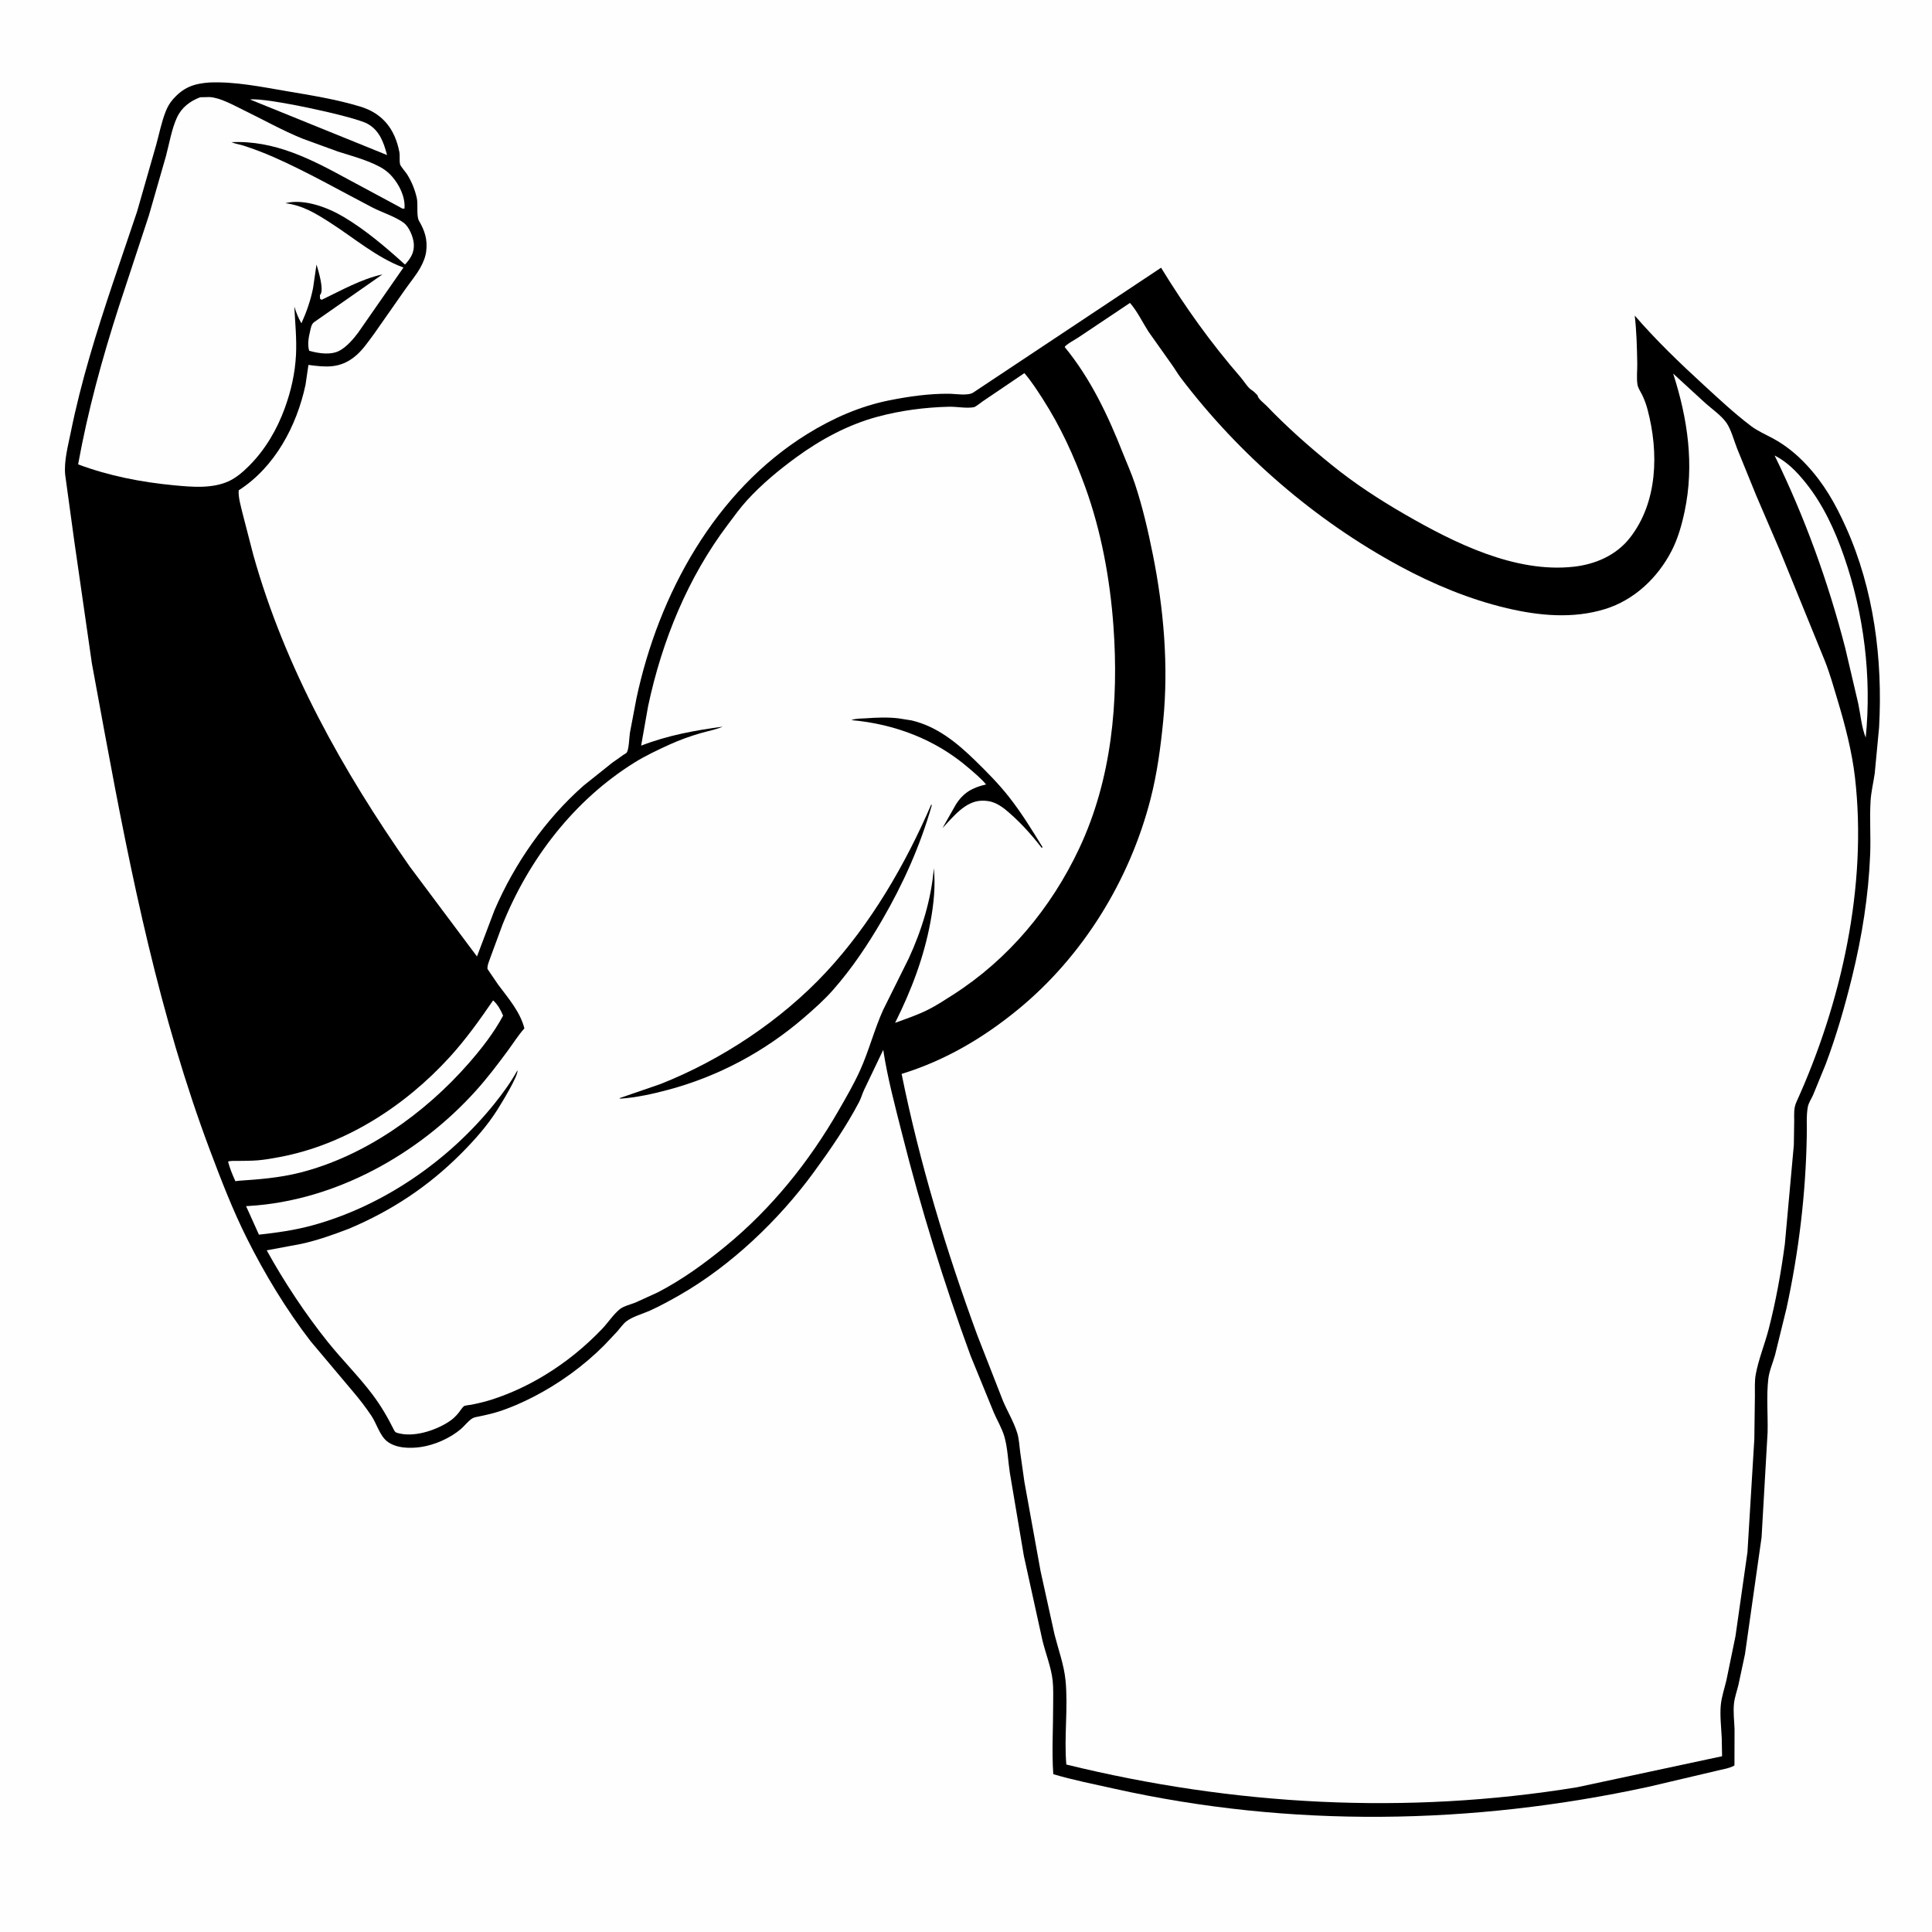 <svg version="1.1" xmlns="http://www.w3.org/2000/svg" style="display: block;" viewBox="0 0 2048 2048" width="1024" height="1024">
<path transform="translate(0,0)" fill="rgb(254,254,254)" d="M -0 -0 L 2048 0 L 2048 2048 L -0 2048 L -0 -0 z"/>
<path transform="translate(0,0)" fill="rgb(0,0,0)" d="M 222.265 87.43 C 249.393 86.337 276.965 92.07 303.593 96.587 C 329.932 101.056 356.368 105.233 382 113.013 C 405.684 120.202 418.653 136.953 423.323 161.048 C 424.129 165.209 423.149 170.455 424.143 174.252 C 424.742 176.542 430.047 182.397 431.653 184.982 C 436.486 192.759 439.914 201.251 441.883 210.193 C 443.254 216.421 441.259 229.137 444.136 234.06 C 450.301 244.608 453.279 253.814 451.825 266.148 C 451.106 272.246 448.677 278.124 445.724 283.471 C 441.03 291.969 434.356 299.756 428.832 307.765 L 396.591 353.804 C 390.057 362.614 383.942 371.936 375.167 378.72 C 359.675 390.698 345.082 389.254 326.959 386.819 L 323.864 407.923 C 314.5 451.656 291.364 495.192 253.022 519.768 C 252.457 527.168 255.337 536.626 257.034 543.848 L 268.5 588.186 C 302.134 708.079 363.269 816.998 434.286 918.5 L 505.622 1013.9 L 524.174 964.867 C 545.507 915.26 578.104 868.444 618.729 832.712 L 649.04 808.5 L 660.745 800.242 C 661.606 799.647 663.919 798.476 664.405 797.726 C 666.743 794.115 667.017 781.624 667.713 776.93 L 674.703 740.102 C 698.194 629.884 758.014 520.599 855.664 460.106 C 882.663 443.381 911.918 430.448 943.202 424.273 C 963.911 420.185 984.846 417.209 1006 417.382 C 1012.82 417.438 1026.3 419.888 1031.86 415.998 L 1230.79 283.79 C 1256.2 325.313 1283.4 363.356 1315.34 400.194 C 1318.56 403.903 1322.77 410.996 1326.72 413.422 C 1329.14 414.912 1331 416.991 1333.02 418.995 C 1333.68 423.066 1339.77 427.203 1342.72 430.282 C 1364.3 452.811 1387.41 473.229 1411.65 492.862 C 1435.92 512.519 1461.98 529.517 1489 545.114 C 1541.47 575.406 1605.83 607.595 1668.03 600.768 C 1690.95 598.251 1713.02 588.815 1727.58 570.358 C 1757.53 532.403 1758.39 479.102 1746.52 434.312 C 1745.11 429.009 1743.32 423.951 1740.95 419 C 1739.36 415.688 1736.55 411.656 1735.88 408.064 C 1734.61 401.213 1735.69 392.341 1735.56 385.215 C 1735.25 368.354 1734.85 351.266 1732.89 334.509 C 1755.58 360.793 1780.4 384.621 1805.96 408.064 C 1822.11 422.874 1838.28 438.011 1855.73 451.296 C 1863.13 456.927 1871.33 460.367 1879.45 464.763 C 1892.71 471.934 1904.37 481.445 1914.64 492.414 C 1933.5 512.556 1945.42 533.666 1956.7 558.704 C 1986.48 624.817 1995.87 699.009 1991.91 771.059 L 1987.29 819.815 C 1985.92 829.512 1983.44 839.441 1982.87 849.193 C 1981.77 867.822 1983.2 886.817 1982.46 905.542 C 1980.72 949.571 1973.76 992.843 1963.27 1035.61 C 1955.58 1066.98 1946.64 1097.92 1935.29 1128.17 L 1922.05 1160.5 C 1920.32 1164.4 1917.25 1169 1916.42 1173.13 C 1914.56 1182.44 1915.55 1194.29 1915.25 1203.96 C 1914.22 1265.31 1906.8 1326.83 1893.79 1386.79 L 1881.63 1436.32 C 1879.36 1444.48 1875.5 1453.14 1874.5 1461.52 C 1872.34 1479.76 1874.17 1499.92 1873.72 1518.4 L 1867.34 1629.63 L 1849.74 1753.57 L 1842.78 1786.19 C 1841.24 1792.48 1838.86 1799.1 1838.13 1805.5 C 1837.11 1814.43 1838.35 1823.79 1838.69 1832.75 L 1838.6 1871.36 L 1837.89 1871.84 C 1832.96 1874.64 1824.6 1875.8 1819 1877.28 L 1747.53 1894.08 C 1560.91 1934.58 1367.7 1937.72 1181 1896.06 C 1159.54 1891.28 1137.59 1886.95 1116.52 1880.71 C 1114.84 1856.77 1116.42 1831.81 1116.38 1807.75 C 1116.36 1799.08 1116.78 1789.89 1115.84 1781.28 C 1114.33 1767.5 1108.38 1752.65 1105.06 1738.99 L 1085.35 1649.4 L 1070.43 1560.92 C 1068.54 1548.56 1068.11 1534.2 1064.52 1522.29 C 1061.97 1513.86 1056.98 1505.52 1053.49 1497.39 L 1028.84 1437.11 C 1000.63 1360.11 976.347 1281.7 956.306 1202.17 C 948.91 1172.82 940.798 1142.81 936.261 1112.89 L 915.914 1155.44 C 913.967 1159.61 912.899 1163.89 910.7 1168.1 C 897.133 1194.09 879.555 1219.53 862.256 1243.15 C 825.425 1293.42 774.905 1341.61 720.682 1372.7 C 710.53 1378.52 700.144 1384.16 689.509 1389.05 C 681.822 1392.58 670.565 1395.57 663.937 1400.71 C 660.427 1403.43 657.418 1407.83 654.483 1411.22 L 640.471 1426.08 C 618.694 1447.92 592.718 1466.71 565.28 1480.8 C 553.245 1486.98 540.708 1492.48 527.803 1496.57 C 521.541 1498.55 515.163 1499.86 508.763 1501.3 C 506.262 1501.86 502.863 1502.22 500.65 1503.58 C 496.174 1506.33 492.517 1511.48 488.452 1514.92 C 477.109 1524.5 460.928 1531.72 446.256 1533.88 C 434.722 1535.57 419.779 1535.37 410.245 1527.82 C 402.634 1521.78 399.225 1509.09 393.75 1500.88 C 387.851 1492.03 381.264 1483.46 374.378 1475.37 L 329.365 1421.9 C 303.466 1388.26 280.702 1350.72 261.73 1312.75 C 246.648 1282.56 234.472 1251.04 222.623 1219.49 C 169.279 1077.47 138.839 927.671 111.327 778.893 L 97.408 703.289 L 78.723 573.5 L 69.091 503.224 C 67.735 488.6 72.082 472.806 74.968 458.5 C 85.828 404.667 102.231 352.13 119.648 300.108 L 145.234 224.501 L 165.531 153.673 C 168.802 141.893 171.152 129.497 175.65 118.135 C 177.474 113.526 179.864 109.26 183.128 105.518 C 194.363 92.635 205.419 88.567 222.265 87.43 z"/>
<path transform="translate(0,0)" fill="rgb(254,254,254)" d="M 265.113 105.5 C 280.129 102.921 375.359 123.355 389.5 131.155 C 402.429 138.287 406.737 151.096 410.313 164.37 L 265.113 105.5 z"/>
<path transform="translate(0,0)" fill="rgb(254,254,254)" d="M 1881.14 482.825 C 1894.53 489.692 1904.17 499.556 1913.59 511.175 C 1932.45 534.448 1945.05 561.89 1954.8 590.008 C 1975.88 650.827 1984.17 717.697 1977.74 781.851 C 1973.41 771.416 1972.2 757.206 1969.85 745.948 L 1956.04 687 C 1937.89 616.603 1913.13 548.183 1881.14 482.825 z"/>
<path transform="translate(0,0)" fill="rgb(254,254,254)" d="M 522.72 1060.45 C 527.816 1065.03 530.639 1070.45 533.313 1076.61 C 523.456 1094.97 510.424 1111.63 496.741 1127.27 C 450.237 1180.4 386.414 1225.92 317.297 1243.22 C 296.216 1248.49 275.079 1250.16 253.5 1251.62 L 249.5 1252.11 C 246.423 1245.22 243.638 1238.64 241.752 1231.32 C 244.917 1230.26 248.932 1230.68 252.25 1230.62 C 259.302 1230.5 266.471 1230.57 273.5 1229.98 C 280.984 1229.34 288.603 1227.98 295.99 1226.6 C 365.785 1213.65 429.502 1172.39 476.838 1120.37 C 493.966 1101.55 508.35 1081.39 522.72 1060.45 z"/>
<path transform="translate(0,0)" fill="rgb(254,254,254)" d="M 212.247 103.099 L 222 102.89 C 233.379 103.423 247.827 111.675 257.951 116.594 C 278.612 126.634 298.965 138.082 320.222 146.784 L 358.176 160.636 C 371.458 164.842 384.71 168.42 397.428 174.26 C 404.739 177.617 410.406 181.118 415.722 187.251 C 423.549 196.281 429.728 208.961 428.779 221 C 426.715 221.83 424.827 220.078 422.912 219.055 L 368.953 190.068 C 329.833 168.724 291.217 148.587 245.316 150.703 C 249.488 152.51 254.235 153.086 258.579 154.504 C 269.329 158.013 280.101 162.106 290.448 166.676 C 325.856 182.314 359.966 201.842 394.303 219.707 C 404.796 225.167 418.618 229.359 427.946 236.178 C 433.751 240.421 438.181 251.491 438.658 258.5 C 439.28 267.643 435.296 273.998 429.298 280.451 C 409.221 262.293 387.808 243.967 364.5 230.065 C 347.455 219.899 322.608 210.403 302.5 215.372 C 321.117 217.86 334.276 225.977 349.833 235.922 C 375.047 252.039 399.49 273.208 427.681 283.614 L 379.407 352.981 C 374.423 359.6 367.753 367.249 360.515 371.408 C 351.137 376.796 337.663 374.669 327.72 371.824 C 325.791 365.199 327.145 357.541 328.73 351 C 329.526 347.712 329.978 343.929 332.739 341.654 L 405.41 290.885 C 382.889 295.766 361.596 307.974 341 317.8 L 339.311 316.794 L 339.094 313 L 339.916 311.713 C 343.279 305.989 337.458 286.872 335.509 280.386 L 331.841 305.442 C 329.347 318.134 324.863 330.946 319.526 342.706 C 316.071 336.91 313.999 331.335 311.981 324.927 C 312.828 341.852 314.626 358.989 313.78 375.939 C 312.796 395.638 308.582 414.202 301.871 432.701 C 293.675 455.295 281.13 476.684 264.099 493.745 C 257.722 500.134 250.245 506.655 241.925 510.346 C 224.322 518.154 203.134 516.198 184.491 514.433 C 149.797 511.148 115.535 504.468 82.809 492.259 C 93.145 435.215 108.145 380.619 125.883 325.443 L 157.834 228.383 L 175.937 165.4 C 179.446 152.256 181.89 137.078 187.515 124.744 C 192.454 113.912 201.412 107.182 212.247 103.099 z"/>
<path transform="translate(0,0)" fill="rgb(254,254,254)" d="M 1085.88 395.521 C 1093.28 404.12 1099.36 413.61 1105.49 423.131 C 1124.2 452.21 1138.54 483.592 1150.34 516.098 C 1167.36 562.986 1176.68 613.916 1180.28 663.597 C 1186.07 743.462 1178.5 826.153 1143.97 899.469 C 1114.34 962.375 1069.07 1016.88 1010.28 1054.45 C 1001.59 1060 992.895 1065.77 983.658 1070.38 C 972.576 1075.91 960.487 1080.03 948.858 1084.23 C 966.058 1049.76 979.47 1014.73 986.415 976.733 C 989.778 958.339 991.833 938.924 989.873 920.27 C 987.333 952.964 976.989 986.378 963.275 1016.01 L 936.33 1070.21 C 926.813 1091.11 921.119 1113.92 911.579 1134.94 C 905.047 1149.33 896.925 1163.3 889.046 1177 C 857.641 1231.63 817.915 1281.05 769.091 1321.08 C 746.59 1339.53 723.089 1356.58 697.199 1369.99 L 673.558 1380.77 C 668.741 1382.69 660.988 1384.56 656.997 1387.8 C 650.224 1393.3 644.396 1402.26 638.249 1408.7 C 620.218 1427.57 600.181 1443.89 577.873 1457.49 C 560.277 1468.21 541.873 1476.88 522.292 1483.3 C 514.881 1485.72 507.444 1487.48 499.808 1489.02 C 498.385 1489.31 492.764 1489.83 491.813 1490.57 C 490.072 1491.91 487.934 1495.37 486.5 1497.18 C 483.025 1501.57 479.552 1504.78 474.814 1507.72 C 460.274 1516.76 438.148 1523.98 421.128 1518.94 C 419.697 1518.52 418.636 1517.82 417.956 1516.46 C 411.125 1502.74 403.916 1490.26 394.662 1478.01 C 380.022 1458.63 362.505 1441.29 347.285 1422.28 C 323.501 1392.57 301.115 1358.71 282.732 1325.4 L 318.982 1318.64 C 336.615 1314.8 353.46 1308.82 370.249 1302.33 C 415.491 1283.22 454.419 1257.38 489.07 1222.57 C 502.934 1208.64 516.37 1193.52 526.922 1176.89 C 531.188 1170.16 549.742 1140.07 548.5 1134.58 C 541.609 1147.07 533.28 1158.53 524.377 1169.65 C 475.84 1230.22 406.014 1278.61 330.747 1299.06 C 312.267 1304.09 293.479 1306.69 274.489 1308.8 L 260.843 1278.54 L 264.14 1278.36 C 355.523 1272.82 443.946 1223.52 504.587 1156.08 C 516.605 1142.71 527.513 1128.36 538.175 1113.91 C 544.097 1105.88 549.248 1097.59 555.877 1090.09 C 551.225 1072.17 538.63 1058.02 527.875 1043.5 L 516.771 1027.17 C 516.358 1023.35 518.636 1018.64 519.833 1015 L 532.621 980.316 C 560.583 910.635 608.617 848.052 672.827 808.183 C 684.39 801.003 697.287 794.951 709.661 789.291 C 720.281 784.434 731.928 780.254 743.161 777.044 C 750.779 774.867 758.879 773.39 766.176 770.282 C 736.212 774.296 707.937 779.486 679.629 790.421 L 687.026 748.5 C 701.752 679.327 729.015 612.3 771.824 555.723 C 778.273 547.199 784.592 538.336 791.796 530.432 C 807.327 513.391 825.54 498.28 844.126 484.719 C 869.988 465.847 898.922 450.199 929.961 441.821 C 954.778 435.123 980.323 431.788 1006 431.162 C 1014.02 430.967 1024.6 433.08 1032.2 431.681 C 1034.42 431.272 1039.39 426.949 1041.64 425.475 L 1085.88 395.521 z"/>
<path transform="translate(0,0)" fill="rgb(0,0,0)" d="M 918.225 761.418 C 929.239 760.58 941.541 760.158 952.504 761.489 L 966.398 763.687 C 993.322 770.076 1014.28 787.247 1033.69 806.148 C 1046.14 818.278 1058.65 830.937 1069.41 844.595 C 1082.77 861.552 1093.87 879.645 1105.13 898 L 1104.3 898.85 C 1092.59 883.668 1079.49 869.243 1064.54 857.18 C 1056.59 851.389 1050.65 848.588 1040.79 848.77 C 1023.16 849.097 1010.3 866.034 999.072 877.82 L 1013.2 852.919 C 1021.23 840.187 1030.91 834.805 1045.3 831.562 C 1039.82 824.997 1032.98 819.4 1026.5 813.834 C 991.453 783.721 948.319 767.47 902.512 763.338 C 907.162 761.473 913.234 761.743 918.225 761.418 z"/>
<path transform="translate(0,0)" fill="rgb(0,0,0)" d="M 987.282 852.5 L 987.64 854.031 C 975.281 896.939 957.426 936.904 935.009 975.444 C 919.801 1001.59 903.235 1026.4 883.237 1049.17 C 873.945 1059.76 863.155 1069.34 852.509 1078.54 C 810.63 1114.72 761.521 1141.05 708 1155.31 C 691.654 1159.66 674.431 1163.49 657.5 1164.63 L 656.678 1164.1 L 699.807 1149.25 C 764.713 1123.65 828.075 1081.63 875.697 1030.48 C 922.932 979.734 959.952 915.989 987.282 852.5 z"/>
<path transform="translate(0,0)" fill="rgb(254,254,254)" d="M 1197.82 321.11 C 1205.52 329.855 1211.03 341.537 1217.31 351.378 L 1242.18 386.48 C 1245.54 391.128 1248.33 396.115 1251.81 400.696 C 1313.69 482.145 1393.95 551.57 1483.98 600.237 C 1519.5 619.438 1557.92 635.38 1597.27 644.685 C 1631.4 652.757 1667.28 656.138 1701.31 645.668 C 1732.32 636.126 1757.16 612.576 1771.91 584.037 C 1778.61 571.054 1782.7 556.583 1785.72 542.346 C 1796.26 492.668 1789.02 443.847 1773.63 396.038 L 1807.55 427.15 C 1814.48 433.369 1825 440.689 1830.22 448.331 C 1835.11 455.486 1838.18 467.367 1841.43 475.516 L 1861.72 525.386 L 1887.3 584.923 L 1934.43 700.592 C 1939.76 713.963 1943.71 728.2 1947.86 741.993 C 1955.79 768.321 1963.12 796.339 1966.3 823.689 C 1979.71 939.103 1952.01 1062.97 1904.31 1168.11 C 1901.31 1174.72 1901.92 1180.74 1901.93 1187.87 L 1901.55 1213.69 L 1892.03 1318.62 C 1887.99 1348.86 1882.5 1379.44 1874.86 1408.96 C 1870.78 1424.77 1863.99 1441.22 1861.12 1457.16 C 1859.81 1464.41 1860.37 1472.7 1860.27 1480.07 L 1859.66 1525.5 L 1852.38 1645.38 L 1839.67 1734.48 L 1830.1 1781 C 1828.11 1789.61 1824.88 1798.88 1824.09 1807.68 C 1823.1 1818.73 1824.59 1831.2 1825.11 1842.32 L 1825.48 1861.67 L 1671.76 1894.57 C 1490.88 1924.03 1308.01 1914.05 1130.35 1870.48 C 1127.81 1840.94 1132.42 1810.37 1129.47 1780.9 C 1127.86 1764.77 1121.8 1748.28 1117.83 1732.57 L 1103.03 1665.38 L 1085.91 1570.89 L 1081.37 1538.78 C 1080.54 1532.31 1080.21 1525.23 1078.3 1519 C 1074.72 1507.35 1068.03 1496.33 1063.23 1485.1 L 1035.98 1415.38 C 1002.92 1325.43 974.751 1232.4 955.75 1138.39 C 1001.51 1124.34 1042.11 1100.44 1079.01 1070.2 C 1148.02 1013.64 1197.52 933.094 1219.63 846.96 C 1226.62 819.74 1230.25 792.465 1233.01 764.562 C 1238.81 705.945 1233.65 645.593 1222.1 588 C 1216.98 562.453 1211.17 537.267 1202.94 512.5 C 1199.35 501.682 1194.55 491.107 1190.36 480.5 C 1174.55 440.452 1156.14 401.36 1128.59 367.849 C 1129.65 365.422 1140.29 359.572 1142.99 357.786 L 1197.82 321.11 z"/>
</svg>